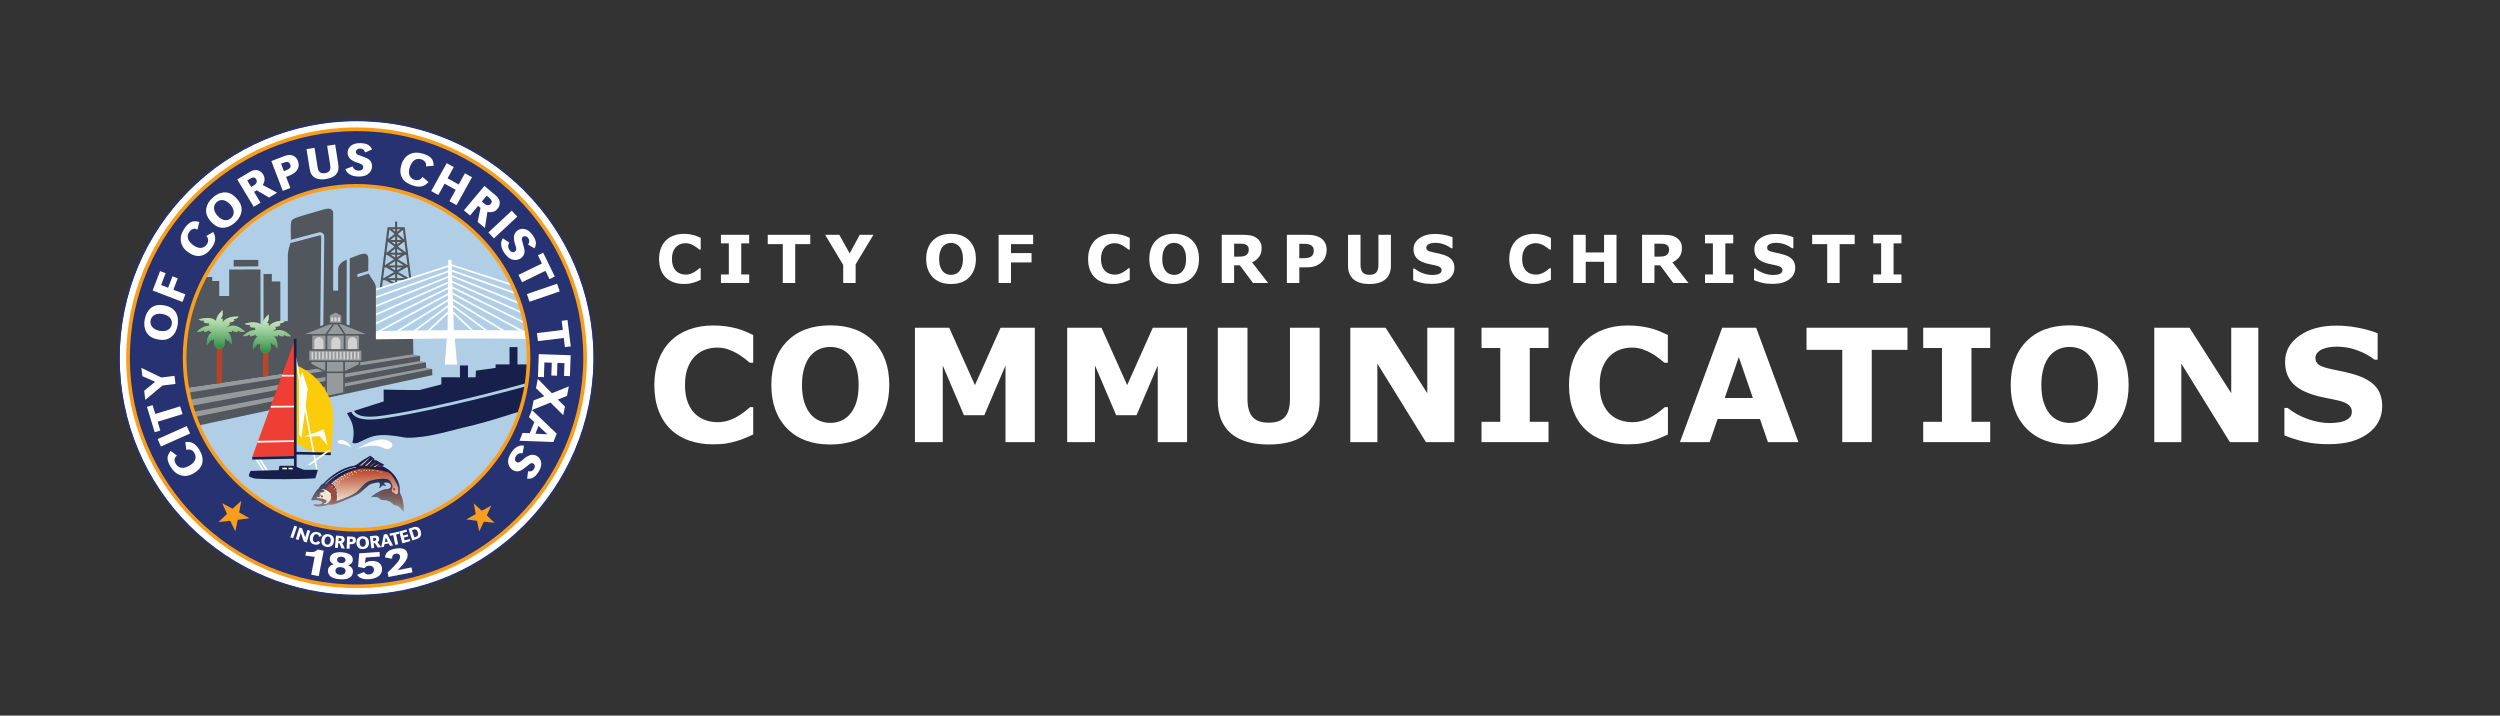 <?xml version="1.0" encoding="UTF-8"?>
<svg xmlns="http://www.w3.org/2000/svg" xmlns:xlink="http://www.w3.org/1999/xlink" viewBox="0 0 1885.65 539.73">
  <rect x="0" y="0" width="1885.65" height="539.73" fill="#333333" stroke="none"/>
  <defs>
    <style>
      .cls-1, .cls-2 {
        fill: #969a9c;
      }

      .cls-1, .cls-3, .cls-4, .cls-5, .cls-6, .cls-7, .cls-8 {
        fill-rule: evenodd;
      }

      .cls-9 {
        fill: url(#linear-gradient-3);
      }

      .cls-9, .cls-10 {
        mix-blend-mode: multiply;
        opacity: .57;
      }

      .cls-11 {
        clip-path: url(#clippath-6);
      }

      .cls-12 {
        clip-path: url(#clippath-7);
      }

      .cls-13 {
        clip-path: url(#clippath-4);
      }

      .cls-14 {
        fill: url(#linear-gradient-10);
      }

      .cls-15 {
        fill: url(#linear-gradient-12);
      }

      .cls-16 {
        fill: #b6472a;
      }

      .cls-17 {
        clip-path: url(#clippath-9);
      }

      .cls-18 {
        clip-path: url(#clippath-10);
      }

      .cls-19, .cls-4 {
        fill: #fff;
      }

      .cls-20 {
        fill: #fbcc0c;
      }

      .cls-3, .cls-21 {
        fill: #51575c;
      }

      .cls-22 {
        clip-path: url(#clippath-11);
      }

      .cls-23 {
        fill: none;
      }

      .cls-24 {
        fill: url(#linear-gradient-4);
      }

      .cls-25 {
        clip-path: url(#clippath-1);
      }

      .cls-26 {
        fill: url(#linear-gradient-5);
      }

      .cls-27 {
        fill: #ef3f34;
      }

      .cls-28 {
        isolation: isolate;
      }

      .cls-29 {
        clip-path: url(#clippath-5);
      }

      .cls-30 {
        clip-path: url(#clippath-8);
      }

      .cls-31 {
        fill: url(#linear-gradient-8);
      }

      .cls-32 {
        fill: #7ac362;
      }

      .cls-33 {
        clip-path: url(#clippath-3);
      }

      .cls-5, .cls-34 {
        fill: #263271;
      }

      .cls-35 {
        fill: #f99e1c;
      }

      .cls-10 {
        fill: url(#linear-gradient-2);
      }

      .cls-36 {
        fill: url(#linear-gradient-7);
      }

      .cls-37 {
        fill: url(#linear-gradient-9);
      }

      .cls-38, .cls-6 {
        fill: #b64326;
      }

      .cls-39 {
        fill: url(#linear-gradient-11);
      }

      .cls-40 {
        fill: url(#linear-gradient-6);
      }

      .cls-41, .cls-8 {
        fill: #d2d2d2;
      }

      .cls-42 {
        clip-path: url(#clippath-2);
      }

      .cls-43 {
        fill: #16204b;
      }

      .cls-44 {
        fill: url(#linear-gradient);
      }

      .cls-7 {
        fill: #b0cfe7;
      }

      .cls-45 {
        clip-path: url(#clippath);
      }
    </style>
    <linearGradient id="linear-gradient" x1="165.53" y1="275.14" x2="164.84" y2="234.82" gradientUnits="userSpaceOnUse">
      <stop offset=".59" stop-color="#b64326"/>
      <stop offset="1" stop-color="#6c1210"/>
    </linearGradient>
    <linearGradient id="linear-gradient-2" x1="167.06" y1="226.77" x2="166.44" y2="263.13" gradientUnits="userSpaceOnUse">
      <stop offset=".3" stop-color="#fff"/>
      <stop offset=".36" stop-color="#f2f7f4"/>
      <stop offset=".47" stop-color="#d0e4da"/>
      <stop offset=".61" stop-color="#99c5af"/>
      <stop offset=".79" stop-color="#4e9b74"/>
      <stop offset=".95" stop-color="#03713a"/>
    </linearGradient>
    <linearGradient id="linear-gradient-3" x1="201.77" y1="230.03" x2="201.16" y2="266.39" xlink:href="#linear-gradient-2"/>
    <clipPath id="clippath">
      <rect class="cls-23" x="227.24" y="335.96" width="84.57" height="60.93"/>
    </clipPath>
    <clipPath id="clippath-1">
      <path class="cls-23" d="M270.78,349.17c-1.61,1.29-2.42,1.61-3.71,2.1-12.25,1.93-21.12,11.44-23.7,13.86-.97,0-1.94,1.45-3.06,3.38-1.13.48-4.19,5-5.16,7.41-.97,2.42.81,1.45,1.77,1.29.97-.16,5.32,0,6.29,1.61,0,1.94-3.87,1.77-4.84,1.61-.97-.16-2.1-.32-1.77.32.32.64,1.29,1.13,2.74,1.29,1.45.16,6.93-.48,8.22-1.45.81.16,3.87.32,5.16-.64,2.1,0,15.96-6.29,17.73-7.42,1.77-1.13,5.8-5,7.58-6.45,1.77-1.45,6.93-2.42,7.9-2.09.97.32.64,3.06,0,4.03.64.32,1.61-.81,2.26-1.62.59-.34,1.22-.19,1.81-.04.53.14,1.03.27,1.41.04-.64-.32-1.13-.97-1.61-1.77-.48-.81,1.13-.81,2.9-.48,1.77.32,2.58,2.09,1.94,3.38-.65,1.29-2.26,1.29-4.52,1.61-2.26.32-9.35,4.03-10.64,6.45.81-.97,2.58-.81,4.67-.64,2.1.16,2.42,2.25,4.19,2.25s4.03,0,6.13,1.45c2.1,1.45,2.42,2.58,4.35,2.58s4.84,3.87,5.48,4.84c.97-2.42-.64-10.48-1.29-11.61-.65-1.13-1.61-3.06-1.45-3.87.97-8.22-6.93-16.92-13.22-18.86,0,0,.81-.81,1.61-1.13-.89-.37-6.18-3.48-6.18-3.48h-1.47l.11-1.02s-2.58-2.12-3.17-2.38c-1.94,1.13-6.86,4.14-8.47,5.43"/>
    </clipPath>
    <linearGradient id="linear-gradient-4" x1="4499.22" y1="1792.02" x2="4500.94" y2="1792.02" gradientTransform="translate(-43879.65 -110502.25) rotate(90) scale(24.64 -24.64)" gradientUnits="userSpaceOnUse">
      <stop offset="0" stop-color="#16204b"/>
      <stop offset="1" stop-color="#ecd1a6"/>
    </linearGradient>
    <clipPath id="clippath-2">
      <path class="cls-23" d="M242.24,369c1.77.48,3.39.97,2.42,1.61-.97.65-2.9,1.29-3.87.81,1.13.64,1.66,1.1,1.29,1.93-.64,1.45-1.45,2.1-2.74,1.29.16.64,0,.97-1.29,1.13,3.87-.32,7.58.81,8.22,1.93.64,1.13-1.29,1.77-1.77,2.09-.48.32.32.81,1.77.16,1.45-.64,4.03-2.74,3.38-5.97-.6-3-4.7-5.03-6.95-5.03-.16,0-.32.01-.46.03"/>
    </clipPath>
    <linearGradient id="linear-gradient-5" x1="4366.05" y1="1280.14" x2="4367.77" y2="1280.14" gradientTransform="translate(-8181.71 -28368.37) rotate(90) scale(6.58 -6.58)" gradientUnits="userSpaceOnUse">
      <stop offset="0" stop-color="#b64326"/>
      <stop offset="1" stop-color="#f4e5cf"/>
    </linearGradient>
    <clipPath id="clippath-3">
      <path class="cls-23" d="M247.73,366.26c.81.64.16,1.13-.97.97.81.81-.81.93-1.94.97,1.94.16,5.32,2.9,5.96,4.67.65,1.77.49,4.67-1.13,6.29.16.97,2.26.97,2.9-.32.64-1.29.64-6.29.16-6.93-.48-.64.32-1.93-.64-3.23-.97-1.29-2.42-3.06-3.55-3.22-.19-.03-.37-.04-.52-.04-.74,0-.95.31-.29.85"/>
    </clipPath>
    <linearGradient id="linear-gradient-6" x1="4405.22" y1="1431.18" x2="4406.94" y2="1431.18" gradientTransform="translate(-11769.33 -36627.44) rotate(90) scale(8.4 -8.4)" xlink:href="#linear-gradient-5"/>
    <clipPath id="clippath-4">
      <path class="cls-23" d="M271.42,353.53c-7.09,1.29-16.12,5.48-21.44,11.29,1.45.64,3.06,1.93,3.71,4.35.64,2.42.64,7.58.16,8.7,3.55-1.13,12.73-4.35,15.8-7.41,3.06-3.06,6.13-6.93,9.51-7.9,3.38-.97,12.41-2.58,14.51-.32,2.09,2.26,2.9,5,2.09,6.29-.81,1.29,0,3.06,1.13,2.9.48.81,1.94,1.61,2.74,1.13.8-.48.8-3.22.64-4.67-.16-1.45-3.55-9.03-6.45-11.12-2.05-1.5-13.11-3.43-19.49-3.43-1.15,0-2.15.06-2.92.2"/>
    </clipPath>
    <linearGradient id="linear-gradient-7" x1="4463.84" y1="1657.23" x2="4465.56" y2="1657.23" gradientTransform="translate(-23389.75 -63389.49) rotate(90) scale(14.28 -14.28)" xlink:href="#linear-gradient-5"/>
    <clipPath id="clippath-5">
      <path class="cls-23" d="M159.21,285.87c0,59.95,48.6,108.54,108.54,108.54s108.54-48.59,108.54-108.54-48.6-108.55-108.54-108.55-108.54,48.6-108.54,108.55"/>
    </clipPath>
    <clipPath id="clippath-6">
      <path class="cls-23" d="M270.94,351.11l2.09.16,6.61-6.77s-7.42,5.96-8.7,6.61"/>
    </clipPath>
    <linearGradient id="linear-gradient-8" x1="4241.01" y1="815.1" x2="4242.73" y2="815.1" gradientTransform="translate(-2935.79 -16362.95) rotate(90) scale(3.94 -3.94)" gradientUnits="userSpaceOnUse">
      <stop offset="0" stop-color="#f4e5cf"/>
      <stop offset="1" stop-color="#b64326"/>
    </linearGradient>
    <clipPath id="clippath-7">
      <polygon class="cls-23" points="275.13 351.27 276.66 351.59 281.58 346.11 275.13 351.27"/>
    </clipPath>
    <linearGradient id="linear-gradient-9" x1="4168.94" y1="542.04" x2="4170.66" y2="542.04" gradientTransform="translate(-1450.47 -12950.74) rotate(90) scale(3.19 -3.19)" xlink:href="#linear-gradient-8"/>
    <clipPath id="clippath-8">
      <polygon class="cls-23" points="278.52 351.59 280.05 351.92 284.16 347.88 278.52 351.59"/>
    </clipPath>
    <linearGradient id="linear-gradient-10" x1="4032.8" y1="25.44" x2="4034.52" y2="25.44" gradientTransform="translate(221.69 -9107.83) rotate(90) scale(2.34 -2.34)" xlink:href="#linear-gradient-8"/>
    <clipPath id="clippath-9">
      <polygon class="cls-23" points="281.82 352.08 282.95 352.32 286.26 349.66 281.82 352.08"/>
    </clipPath>
    <linearGradient id="linear-gradient-11" x1="3767.51" y1="-979.38" x2="3769.23" y2="-979.38" gradientTransform="translate(1800.01 -5482.07) rotate(90) scale(1.55 -1.55)" xlink:href="#linear-gradient-8"/>
    <clipPath id="clippath-10">
      <polygon class="cls-23" points="284.89 352.24 286.34 352.32 288.35 350.54 284.89 352.24"/>
    </clipPath>
    <linearGradient id="linear-gradient-12" x1="3378.32" y1="-2455.27" x2="3380.04" y2="-2455.27" gradientTransform="translate(2820.95 -3136.56) rotate(90) scale(1.03 -1.03)" xlink:href="#linear-gradient-8"/>
    <clipPath id="clippath-11">
      <path class="cls-23" d="M159.21,285.87c0,59.95,48.6,108.54,108.54,108.54s108.54-48.59,108.54-108.54-48.6-108.55-108.54-108.55-108.54,48.6-108.54,108.55"/>
    </clipPath>
  </defs>
  <g class="cls-28">
    <g id="Layer_1" data-name="Layer 1">
      <g>
        <path class="cls-19" d="M515.66,214.17c-2.7,0-5.2-.4-7.48-1.2-2.29-.8-4.25-1.99-5.9-3.56-1.64-1.58-2.92-3.55-3.82-5.91-.9-2.36-1.35-5.09-1.35-8.18,0-2.88.43-5.49,1.29-7.84.86-2.34,2.12-4.35,3.76-6.03,1.58-1.61,3.54-2.86,5.87-3.74,2.34-.88,4.89-1.32,7.65-1.32,1.53,0,2.91.09,4.14.26,1.23.17,2.36.4,3.41.67,1.09.31,2.08.66,2.97,1.04.89.38,1.66.74,2.33,1.06v8.81h-1.07c-.46-.39-1.03-.85-1.72-1.38-.69-.53-1.48-1.06-2.36-1.58-.9-.52-1.86-.96-2.91-1.31-1.04-.36-2.16-.53-3.34-.53-1.32,0-2.57.21-3.76.62-1.19.41-2.29,1.1-3.3,2.06-.96.93-1.74,2.15-2.33,3.68-.59,1.53-.89,3.38-.89,5.56s.32,4.17.96,5.7c.64,1.53,1.45,2.73,2.43,3.61.99.89,2.1,1.53,3.32,1.91,1.22.38,2.42.57,3.61.57s2.27-.17,3.38-.51c1.11-.34,2.14-.8,3.09-1.38.8-.47,1.54-.97,2.22-1.51.68-.53,1.25-1,1.68-1.38h.98v8.69c-.91.41-1.78.79-2.61,1.15-.83.36-1.7.67-2.61.93-1.19.34-2.3.6-3.34.78-1.04.18-2.47.27-4.3.27Z"/>
        <path class="cls-19" d="M565.06,213.46h-21.29v-6.45h5.96v-23.46h-5.96v-6.45h21.29v6.45h-5.96v23.46h5.96v6.45Z"/>
        <path class="cls-19" d="M611.15,184.14h-11.35v29.32h-9.38v-29.32h-11.35v-7.03h32.08v7.03Z"/>
        <path class="cls-19" d="M658.77,177.11l-13.4,22.29v14.06h-9.38v-13.62l-13.62-22.73h10.67l7.84,14.02,7.58-14.02h10.31Z"/>
        <path class="cls-19" d="M736.07,195.3c0,5.79-1.66,10.4-4.98,13.81-3.32,3.41-7.91,5.11-13.77,5.11s-10.42-1.7-13.75-5.11c-3.32-3.41-4.98-8.01-4.98-13.81s1.66-10.46,4.98-13.85,7.9-5.09,13.75-5.09,10.41,1.7,13.75,5.09c3.34,3.39,5,8.01,5,13.85ZM723.64,204.5c.91-1.11,1.59-2.41,2.03-3.92.44-1.51.66-3.28.66-5.31,0-2.18-.25-4.04-.76-5.57-.5-1.53-1.16-2.77-1.98-3.71-.83-.98-1.79-1.68-2.87-2.12-1.08-.44-2.21-.66-3.38-.66s-2.31.21-3.36.63c-1.05.42-2.01,1.12-2.89,2.1-.81.91-1.48,2.17-1.99,3.77-.51,1.6-.77,3.46-.77,5.58s.25,4.01.74,5.53c.5,1.52,1.15,2.76,1.97,3.72.81.96,1.77,1.67,2.86,2.12,1.09.46,2.24.68,3.44.68s2.35-.23,3.44-.7c1.09-.46,2.04-1.18,2.86-2.16Z"/>
        <path class="cls-19" d="M779.27,184.14h-16.72v6.76h15.5v7.03h-15.5v15.53h-9.33v-36.35h26.05v7.03Z"/>
        <path class="cls-19" d="M839.26,214.17c-2.7,0-5.2-.4-7.48-1.2-2.29-.8-4.25-1.99-5.9-3.56-1.64-1.58-2.92-3.55-3.82-5.91-.9-2.36-1.35-5.09-1.35-8.18,0-2.88.43-5.49,1.29-7.84.86-2.34,2.12-4.35,3.76-6.03,1.58-1.61,3.54-2.86,5.87-3.74,2.34-.88,4.89-1.32,7.65-1.32,1.53,0,2.91.09,4.14.26,1.23.17,2.36.4,3.41.67,1.09.31,2.08.66,2.97,1.04.89.38,1.66.74,2.33,1.06v8.81h-1.07c-.46-.39-1.03-.85-1.72-1.38-.69-.53-1.48-1.06-2.36-1.58-.9-.52-1.86-.96-2.91-1.31-1.04-.36-2.16-.53-3.34-.53-1.32,0-2.57.21-3.76.62-1.19.41-2.29,1.1-3.3,2.06-.96.93-1.74,2.15-2.33,3.68-.59,1.53-.89,3.38-.89,5.56s.32,4.17.96,5.7c.64,1.53,1.45,2.73,2.43,3.61.99.89,2.1,1.53,3.32,1.91,1.22.38,2.42.57,3.61.57s2.27-.17,3.38-.51c1.11-.34,2.14-.8,3.09-1.38.8-.47,1.54-.97,2.22-1.51.68-.53,1.25-1,1.68-1.38h.98v8.69c-.91.41-1.78.79-2.61,1.15-.83.36-1.7.67-2.61.93-1.19.34-2.3.6-3.34.78-1.04.18-2.47.27-4.3.27Z"/>
        <path class="cls-19" d="M904.36,195.3c0,5.79-1.66,10.4-4.98,13.81-3.32,3.41-7.91,5.11-13.77,5.11s-10.42-1.7-13.75-5.11c-3.32-3.41-4.98-8.01-4.98-13.81s1.66-10.46,4.98-13.85,7.9-5.09,13.75-5.09,10.41,1.7,13.75,5.09c3.34,3.39,5,8.01,5,13.85ZM891.94,204.5c.91-1.11,1.59-2.41,2.03-3.92.44-1.51.66-3.28.66-5.31,0-2.18-.25-4.04-.76-5.57-.5-1.53-1.16-2.77-1.98-3.71-.83-.98-1.79-1.68-2.87-2.12-1.08-.44-2.21-.66-3.38-.66s-2.31.21-3.36.63c-1.05.42-2.01,1.12-2.89,2.1-.81.91-1.48,2.17-1.99,3.77-.51,1.6-.77,3.46-.77,5.58s.25,4.01.74,5.53c.5,1.52,1.15,2.76,1.97,3.72.81.96,1.77,1.67,2.86,2.12,1.09.46,2.24.68,3.44.68s2.35-.23,3.44-.7c1.09-.46,2.04-1.18,2.86-2.16Z"/>
        <path class="cls-19" d="M956.53,213.46h-11.45l-9.89-13.33h-4.34v13.33h-9.33v-36.35h15.72c2.15,0,4,.12,5.54.37,1.55.24,2.99.77,4.35,1.59,1.37.81,2.45,1.87,3.26,3.16.81,1.29,1.21,2.92,1.21,4.87,0,2.69-.62,4.88-1.87,6.57-1.25,1.69-3.02,3.1-5.33,4.22l12.13,15.58ZM941.9,188.24c0-.91-.19-1.69-.56-2.34-.38-.65-1.02-1.16-1.93-1.54-.63-.26-1.38-.42-2.22-.48-.85-.06-1.83-.09-2.95-.09h-3.39v9.79h2.88c1.5,0,2.75-.07,3.76-.22,1.01-.15,1.86-.48,2.54-1,.65-.5,1.13-1.06,1.43-1.67.3-.61.45-1.43.45-2.45Z"/>
        <path class="cls-19" d="M1000.63,188.59c0,1.63-.29,3.22-.85,4.77-.57,1.55-1.38,2.86-2.44,3.92-1.45,1.43-3.06,2.51-4.85,3.25-1.78.73-4,1.1-6.65,1.1h-5.83v11.84h-9.38v-36.35h15.43c2.31,0,4.26.2,5.85.6,1.59.4,2.99,1,4.21,1.79,1.46.96,2.58,2.19,3.36,3.69.77,1.5,1.16,3.3,1.16,5.4ZM990.94,188.79c0-1.02-.28-1.9-.83-2.64-.55-.74-1.2-1.25-1.93-1.55-.98-.39-1.93-.6-2.86-.65s-2.17-.06-3.71-.06h-1.61v10.86h2.69c1.59,0,2.91-.1,3.94-.29,1.03-.2,1.9-.58,2.6-1.17.6-.52,1.04-1.14,1.31-1.86.27-.72.4-1.6.4-2.64Z"/>
        <path class="cls-19" d="M1049.11,200.3c0,4.49-1.37,7.93-4.1,10.33s-6.76,3.59-12.08,3.59-9.35-1.2-12.07-3.59c-2.73-2.39-4.09-5.83-4.09-10.3v-23.22h9.42v22.68c0,2.52.53,4.4,1.59,5.64,1.06,1.24,2.77,1.86,5.15,1.86s4.06-.59,5.14-1.78c1.08-1.19,1.62-3.09,1.62-5.71v-22.68h9.42v23.19Z"/>
        <path class="cls-19" d="M1096.98,202.04c0,3.58-1.52,6.49-4.55,8.73-3.04,2.24-7.16,3.36-12.37,3.36-3.01,0-5.64-.26-7.87-.79-2.24-.53-4.33-1.2-6.29-2.01v-8.72h1.03c1.94,1.55,4.11,2.73,6.51,3.56,2.4.83,4.71,1.25,6.92,1.25.57,0,1.32-.05,2.25-.15s1.68-.26,2.27-.49c.72-.29,1.31-.66,1.77-1.1.46-.44.7-1.09.7-1.95,0-.8-.34-1.48-1.01-2.06-.68-.58-1.67-1.02-2.97-1.33-1.37-.33-2.81-.63-4.33-.92-1.52-.28-2.95-.65-4.28-1.09-3.06-.99-5.26-2.34-6.6-4.04-1.34-1.7-2.01-3.81-2.01-6.34,0-3.39,1.52-6.15,4.55-8.29,3.04-2.14,6.94-3.21,11.71-3.21,2.39,0,4.76.23,7.09.7,2.34.46,4.36,1.05,6.07,1.75v8.37h-1c-1.46-1.17-3.26-2.15-5.38-2.94-2.12-.79-4.29-1.18-6.51-1.18-.78,0-1.56.05-2.33.16-.77.11-1.52.31-2.23.6-.63.24-1.18.61-1.64,1.11-.46.5-.68,1.06-.68,1.7,0,.96.37,1.7,1.1,2.21s2.12.98,4.15,1.4c1.33.28,2.62.55,3.85.81,1.23.26,2.55.62,3.97,1.07,2.78.91,4.84,2.15,6.16,3.72,1.33,1.57,1.99,3.61,1.99,6.12Z"/>
        <path class="cls-19" d="M1156.92,214.17c-2.7,0-5.2-.4-7.48-1.2-2.29-.8-4.25-1.99-5.9-3.56-1.64-1.58-2.92-3.55-3.82-5.91-.9-2.36-1.35-5.09-1.35-8.18,0-2.88.43-5.49,1.29-7.84.86-2.34,2.12-4.35,3.76-6.03,1.58-1.61,3.54-2.86,5.87-3.74,2.34-.88,4.89-1.32,7.65-1.32,1.53,0,2.91.09,4.14.26,1.23.17,2.36.4,3.41.67,1.09.31,2.08.66,2.97,1.04.89.38,1.66.74,2.33,1.06v8.81h-1.07c-.46-.39-1.03-.85-1.72-1.38-.69-.53-1.48-1.06-2.36-1.58-.9-.52-1.86-.96-2.91-1.31-1.04-.36-2.16-.53-3.34-.53-1.32,0-2.57.21-3.76.62-1.19.41-2.29,1.1-3.3,2.06-.96.93-1.74,2.15-2.33,3.68-.59,1.53-.89,3.38-.89,5.56s.32,4.17.96,5.7c.64,1.53,1.45,2.73,2.43,3.61.99.89,2.1,1.53,3.32,1.91,1.22.38,2.42.57,3.61.57s2.27-.17,3.38-.51c1.11-.34,2.14-.8,3.09-1.38.8-.47,1.54-.97,2.22-1.51.68-.53,1.25-1,1.68-1.38h.98v8.69c-.91.41-1.78.79-2.61,1.15-.83.36-1.7.67-2.61.93-1.19.34-2.3.6-3.34.78-1.04.18-2.47.27-4.3.27Z"/>
        <path class="cls-19" d="M1219.26,213.46h-9.38v-16.02h-13.84v16.02h-9.38v-36.35h9.38v13.31h13.84v-13.31h9.38v36.35Z"/>
        <path class="cls-19" d="M1273.55,213.46h-11.45l-9.89-13.33h-4.34v13.33h-9.33v-36.35h15.72c2.15,0,4,.12,5.54.37,1.55.24,2.99.77,4.35,1.59,1.37.81,2.45,1.87,3.26,3.16.81,1.29,1.21,2.92,1.21,4.87,0,2.69-.62,4.88-1.87,6.57-1.25,1.69-3.02,3.1-5.33,4.22l12.13,15.58ZM1258.92,188.24c0-.91-.19-1.69-.56-2.34-.38-.65-1.02-1.16-1.93-1.54-.63-.26-1.38-.42-2.22-.48-.85-.06-1.83-.09-2.95-.09h-3.39v9.79h2.88c1.5,0,2.75-.07,3.76-.22,1.01-.15,1.86-.48,2.54-1,.65-.5,1.13-1.06,1.43-1.67.3-.61.45-1.43.45-2.45Z"/>
        <path class="cls-19" d="M1307.3,213.46h-21.29v-6.45h5.96v-23.46h-5.96v-6.45h21.29v6.45h-5.96v23.46h5.96v6.45Z"/>
        <path class="cls-19" d="M1354.05,202.04c0,3.58-1.52,6.49-4.55,8.73-3.04,2.24-7.16,3.36-12.37,3.36-3.01,0-5.64-.26-7.87-.79-2.24-.53-4.33-1.2-6.29-2.01v-8.72h1.03c1.94,1.55,4.11,2.73,6.51,3.56,2.4.83,4.71,1.25,6.92,1.25.57,0,1.32-.05,2.25-.15s1.68-.26,2.27-.49c.72-.29,1.31-.66,1.77-1.1.46-.44.7-1.09.7-1.95,0-.8-.34-1.48-1.01-2.06-.68-.58-1.67-1.02-2.97-1.33-1.37-.33-2.81-.63-4.33-.92-1.52-.28-2.95-.65-4.28-1.09-3.06-.99-5.26-2.34-6.6-4.04-1.34-1.7-2.01-3.81-2.01-6.34,0-3.39,1.52-6.15,4.55-8.29,3.04-2.14,6.94-3.21,11.71-3.21,2.39,0,4.76.23,7.09.7,2.34.46,4.36,1.05,6.07,1.75v8.37h-1c-1.46-1.17-3.26-2.15-5.38-2.94-2.12-.79-4.29-1.18-6.51-1.18-.78,0-1.56.05-2.33.16-.77.11-1.52.31-2.23.6-.63.24-1.18.61-1.64,1.11-.46.5-.68,1.06-.68,1.7,0,.96.37,1.7,1.1,2.21s2.12.98,4.15,1.4c1.33.28,2.62.55,3.85.81,1.23.26,2.55.62,3.97,1.07,2.78.91,4.84,2.15,6.16,3.72,1.33,1.57,1.99,3.61,1.99,6.12Z"/>
        <path class="cls-19" d="M1398.91,184.14h-11.35v29.32h-9.38v-29.32h-11.35v-7.03h32.08v7.03Z"/>
        <path class="cls-19" d="M1434.2,213.46h-21.29v-6.45h5.96v-23.46h-5.96v-6.45h21.29v6.45h-5.96v23.46h5.96v6.45Z"/>
        <path class="cls-19" d="M537.59,335.14c-6.41,0-12.33-.95-17.76-2.84-5.43-1.89-10.09-4.71-13.99-8.46-3.9-3.75-6.92-8.42-9.07-14.02-2.14-5.6-3.22-12.07-3.22-19.41,0-6.84,1.02-13.04,3.07-18.6,2.05-5.56,5.02-10.33,8.92-14.31,3.75-3.82,8.39-6.78,13.94-8.87,5.54-2.09,11.6-3.13,18.16-3.13,3.63,0,6.9.2,9.82.61,2.92.41,5.61.94,8.08,1.59,2.59.73,4.93,1.56,7.04,2.46,2.1.91,3.95,1.75,5.53,2.52v20.92h-2.55c-1.08-.92-2.44-2.02-4.08-3.29-1.64-1.27-3.51-2.52-5.59-3.75-2.12-1.23-4.42-2.27-6.9-3.11-2.47-.85-5.12-1.27-7.94-1.27-3.13,0-6.1.49-8.92,1.48-2.82.98-5.43,2.61-7.82,4.89-2.28,2.2-4.12,5.11-5.53,8.73-1.41,3.62-2.12,8.02-2.12,13.18s.76,9.91,2.29,13.53c1.53,3.62,3.45,6.48,5.77,8.56,2.36,2.12,4.98,3.63,7.88,4.54,2.9.91,5.76,1.36,8.58,1.36s5.38-.4,8.02-1.21c2.65-.81,5.09-1.9,7.33-3.29,1.89-1.11,3.65-2.31,5.27-3.57,1.62-1.27,2.95-2.36,4-3.29h2.32v20.63c-2.16.97-4.23,1.87-6.2,2.72-1.97.85-4.04,1.58-6.2,2.2-2.82.81-5.47,1.43-7.94,1.85-2.47.42-5.87.64-10.2.64Z"/>
        <path class="cls-19" d="M670.74,290.36c0,13.75-3.94,24.67-11.82,32.77-7.88,8.09-18.77,12.14-32.68,12.14s-24.74-4.05-32.62-12.14c-7.88-8.09-11.82-19.01-11.82-32.77s3.94-24.83,11.82-32.88,18.75-12.08,32.62-12.08,24.7,4.03,32.62,12.08c7.92,8.05,11.88,19.01,11.88,32.88ZM641.25,312.2c2.16-2.63,3.77-5.73,4.81-9.3,1.04-3.57,1.56-7.77,1.56-12.6,0-5.18-.6-9.58-1.8-13.21-1.2-3.63-2.76-6.57-4.69-8.81-1.97-2.32-4.24-4-6.81-5.04-2.57-1.04-5.24-1.56-8.02-1.56s-5.48.5-7.97,1.51c-2.49,1-4.78,2.67-6.87,4.98-1.93,2.16-3.51,5.15-4.72,8.95-1.22,3.81-1.83,8.22-1.83,13.24s.59,9.51,1.77,13.12c1.18,3.61,2.73,6.56,4.66,8.84,1.93,2.28,4.19,3.96,6.78,5.04,2.59,1.08,5.31,1.62,8.17,1.62s5.58-.55,8.17-1.65c2.59-1.1,4.85-2.81,6.78-5.13Z"/>
        <path class="cls-19" d="M780.54,333.46h-22.13v-57.77l-15.99,37.49h-15.35l-15.99-37.49v57.77h-20.98v-86.27h25.84l19.41,43.28,19.35-43.28h25.84v86.27Z"/>
        <path class="cls-19" d="M895.37,333.46h-22.13v-57.77l-15.99,37.49h-15.35l-15.99-37.49v57.77h-20.98v-86.27h25.84l19.41,43.28,19.35-43.28h25.84v86.27Z"/>
        <path class="cls-19" d="M995.32,302.23c0,10.66-3.25,18.83-9.73,24.51s-16.05,8.52-28.68,8.52-22.18-2.84-28.65-8.52-9.71-13.83-9.71-24.45v-55.1h22.37v53.83c0,5.99,1.25,10.45,3.77,13.38,2.51,2.94,6.58,4.4,12.23,4.4s9.63-1.41,12.2-4.23c2.57-2.82,3.85-7.34,3.85-13.56v-53.83h22.37v55.04Z"/>
        <path class="cls-19" d="M1096.95,333.46h-21.44l-36.62-59.22v59.22h-20.4v-86.27h26.59l31.46,49.42v-49.42h20.4v86.27Z"/>
        <path class="cls-19" d="M1167.98,333.46h-50.52v-15.3h14.14v-55.68h-14.14v-15.3h50.52v15.3h-14.14v55.68h14.14v15.3Z"/>
        <path class="cls-19" d="M1227.48,335.14c-6.41,0-12.33-.95-17.76-2.84s-10.09-4.71-13.99-8.46c-3.9-3.75-6.92-8.42-9.07-14.02-2.14-5.6-3.22-12.07-3.22-19.41,0-6.84,1.02-13.04,3.07-18.6,2.05-5.56,5.02-10.33,8.92-14.31,3.75-3.82,8.39-6.78,13.93-8.87s11.6-3.13,18.17-3.13c3.63,0,6.9.2,9.82.61,2.92.41,5.61.94,8.08,1.59,2.59.73,4.93,1.56,7.04,2.46,2.11.91,3.95,1.75,5.53,2.52v20.92h-2.55c-1.08-.92-2.44-2.02-4.08-3.29-1.64-1.27-3.51-2.52-5.59-3.75-2.12-1.23-4.42-2.27-6.89-3.11-2.47-.85-5.12-1.27-7.94-1.27-3.13,0-6.1.49-8.92,1.48-2.82.98-5.43,2.61-7.82,4.89-2.28,2.2-4.12,5.11-5.53,8.73-1.41,3.62-2.11,8.02-2.11,13.18s.76,9.91,2.29,13.53c1.53,3.62,3.45,6.48,5.77,8.56,2.36,2.12,4.98,3.63,7.88,4.54,2.9.91,5.75,1.36,8.58,1.36s5.38-.4,8.03-1.21c2.64-.81,5.09-1.9,7.33-3.29,1.89-1.11,3.65-2.31,5.27-3.57,1.62-1.27,2.96-2.36,4-3.29h2.32v20.63c-2.16.97-4.23,1.87-6.2,2.72-1.97.85-4.04,1.58-6.2,2.2-2.82.81-5.47,1.43-7.94,1.85-2.47.42-5.87.64-10.2.64Z"/>
        <path class="cls-19" d="M1356.46,333.46h-22.98l-6.01-17.44h-31.93l-6.01,17.44h-22.42l31.87-86.27h25.61l31.87,86.27ZM1322.12,300.21l-10.61-30.91-10.62,30.91h21.23Z"/>
        <path class="cls-19" d="M1438.73,263.88h-26.94v69.59h-22.25v-69.59h-26.94v-16.69h76.13v16.69Z"/>
        <path class="cls-19" d="M1501.13,333.46h-50.52v-15.3h14.14v-55.68h-14.14v-15.3h50.52v15.3h-14.14v55.68h14.14v15.3Z"/>
        <path class="cls-19" d="M1605.54,290.36c0,13.75-3.94,24.67-11.82,32.77-7.88,8.09-18.77,12.14-32.68,12.14s-24.74-4.05-32.62-12.14c-7.88-8.09-11.82-19.01-11.82-32.77s3.94-24.83,11.82-32.88,18.75-12.08,32.62-12.08,24.7,4.03,32.62,12.08c7.92,8.05,11.88,19.01,11.88,32.88ZM1576.05,312.2c2.16-2.63,3.77-5.73,4.81-9.3,1.04-3.57,1.56-7.77,1.56-12.6,0-5.18-.6-9.58-1.8-13.21-1.2-3.63-2.76-6.57-4.69-8.81-1.97-2.32-4.24-4-6.81-5.04-2.57-1.04-5.24-1.56-8.03-1.56s-5.48.5-7.97,1.51c-2.49,1-4.78,2.67-6.87,4.98-1.93,2.16-3.5,5.15-4.72,8.95-1.22,3.81-1.83,8.22-1.83,13.24s.59,9.51,1.77,13.12c1.18,3.61,2.73,6.56,4.67,8.84,1.93,2.28,4.19,3.96,6.78,5.04,2.59,1.08,5.31,1.62,8.17,1.62s5.58-.55,8.17-1.65,4.85-2.81,6.78-5.13Z"/>
        <path class="cls-19" d="M1703.34,333.46h-21.44l-36.62-59.22v59.22h-20.4v-86.27h26.59l31.46,49.42v-49.42h20.4v86.27Z"/>
        <path class="cls-19" d="M1796.8,306.35c0,8.5-3.6,15.4-10.81,20.71-7.2,5.31-16.99,7.97-29.35,7.97-7.15,0-13.38-.63-18.69-1.88-5.31-1.25-10.28-2.85-14.92-4.78v-20.69h2.43c4.6,3.67,9.74,6.49,15.44,8.46,5.7,1.97,11.17,2.96,16.43,2.96,1.35,0,3.13-.12,5.33-.35,2.2-.23,4-.62,5.39-1.16,1.7-.7,3.1-1.56,4.2-2.61,1.1-1.04,1.65-2.59,1.65-4.64,0-1.89-.8-3.52-2.41-4.9-1.6-1.37-3.95-2.42-7.04-3.16-3.25-.77-6.67-1.5-10.29-2.17-3.61-.68-7-1.54-10.17-2.58-7.26-2.36-12.49-5.55-15.67-9.59-3.19-4.04-4.78-9.05-4.78-15.04,0-8.03,3.6-14.59,10.81-19.67,7.2-5.08,16.46-7.62,27.78-7.62,5.68,0,11.29.55,16.83,1.65,5.54,1.1,10.34,2.48,14.4,4.14v19.87h-2.38c-3.48-2.78-7.74-5.11-12.78-6.98-5.04-1.87-10.19-2.81-15.44-2.81-1.85,0-3.7.13-5.53.38-1.83.25-3.6.72-5.3,1.42-1.51.58-2.8,1.46-3.88,2.64-1.08,1.18-1.62,2.52-1.62,4.03,0,2.28.87,4.03,2.61,5.24s5.02,2.33,9.85,3.33c3.17.66,6.21,1.29,9.12,1.91,2.92.62,6.06,1.47,9.42,2.55,6.61,2.16,11.48,5.11,14.63,8.84,3.15,3.73,4.72,8.57,4.72,14.51Z"/>
      </g>
      <g id="Layer_1-2" data-name="Layer 1">
        <g>
          <circle class="cls-19" cx="269.04" cy="270.15" r="178.72"/>
          <path class="cls-7" d="M139.24,269.87c0-71.63,58.07-129.7,129.7-129.7s129.7,58.07,129.7,129.7-58.07,129.7-129.7,129.7-129.7-58.07-129.7-129.7"/>
          <path class="cls-21" d="M286.42,217.43c.56-.27,1.12-.52,1.7-.75l.68-5.32h1.79l5.42,2.84c1.21-.35,2.41-.73,3.57-1.16v-1.68h3.91s3.92-1.18,6.67-1.71l-4.92-38.29h-5.67v-4.17h-1.59v4.17s-5.66,0-5.66,0l-5.92,46.07ZM299.59,178.21l3.21,2.75h-3.21v-2.75ZM301.85,182.55l-2.26,1.78v-1.78s2.26,0,2.26,0ZM303.73,190.6h-4.13s0-3.06,0-3.06l4.13,3.06ZM299.59,192.18h2.81s-2.81,1.84-2.81,1.84v-1.84ZM299.59,201.76h3.6l-3.6,2.09v-2.09ZM299.59,197.09l4.89,3.07h-4.89v-3.07ZM299.6,209.77v-3.17s5.46,3.17,5.46,3.17h-5.46ZM308.59,209.77h-.37l-7.84-4.55,5.98-3.47h1.2l1.03,8.01ZM307.35,200.09l-7.21-4.53,5.17-3.37h1.03s1.01,7.9,1.01,7.9ZM306.1,190.38l-5.99-4.44,4.3-3.39h.68l1.01,7.83ZM304.85,180.63l-4.79-4.12,3.86-3.11.93,7.23ZM301.94,172.95l-2.35,1.89v-1.89s2.35,0,2.35,0ZM291.27,192.15h.46s5.45,3.43,5.45,3.43l-6.94,4.51,1.02-7.94ZM289.38,209.77h-.37l1.03-8.01h1.2l5.98,3.47-7.84,4.55ZM298.01,213.44l-3.98-2.08h3.98v2.08ZM298.01,209.77h-5.46l5.46-3.17v3.17ZM298.01,203.84l-3.6-2.09h3.6v2.09ZM298.01,200.17h-4.95l4.95-3.22v3.22ZM298.01,194.22l-3.27-2.06h3.27v2.06ZM298.01,190.58h-3.76s3.76-2.98,3.76-2.98v2.98ZM298.01,184.38l-2.47-1.83h2.47v1.83ZM298.01,180.96h-3.48l3.48-2.8v2.8ZM298,172.95v1.8s-2.1-1.8-2.1-1.8h2.1ZM293.71,173.16l3.85,3.31-4.77,3.84.92-7.15ZM292.87,182.55l4.63,3.43-5.81,4.58h-.21s1.03-8.01,1.03-8.01h.36Z"/>
          <path class="cls-19" d="M398.52,255.62c-1.15-1.89-1.88-4.09-2.15-6.31h0c.06.47.05.47-.04,0-.63,0-1.26-.02-1.89-.03l-53.06-28.59-.11-3.14,53.8,26.34c-.14-.53-.28-1.07-.42-1.6l-53.43-26.16-.1-2.89,51.95,23c-.14-.52-.27-1.04-.42-1.56l-51.59-22.84-.1-2.9,50.07,20.17c-.16-.52-.33-1.04-.5-1.55l-49.62-19.99-.09-2.78,47.77,16.99c-.18-.51-.35-1.02-.53-1.52l-47.28-16.82-.09-2.79,45.6,14.85c-.19-.5-.39-1.01-.58-1.51l-45.06-14.67-.11-3.32-2.39.03-.04,4.02-64.33,20.94v1.32l64.32-20.94-.03,2.77-64.29,22.87v1.33l64.27-22.86-.03,2.76-64.24,25.89v1.35l64.23-25.88-.03,2.87-64.2,28.42v1.37l64.18-28.42-.03,2.85-64.15,31.41v1.4l64.14-31.4-.03,3.1-52.97,28.54c-3.92.09-7.62.18-11.13.27v6.28c16.73-.44,38.22-.85,63.24-.98l-1.53,19.72h9.3l-1.82-19.75c17.1-.05,35.74.03,55.54.32ZM337.58,249.05c-4.48.02-8.86.05-13.11.09l13.24-12.48-.13,12.39ZM337.73,234.91l-15.11,14.24c-2.89.03-5.73.06-8.5.09l23.65-17.48-.03,3.14ZM337.8,228.43l-.07.09.07.05-.02,1.62-25.81,19.08c-3.57.05-7.03.1-10.39.15l36.23-22.16v1.16ZM337.83,225.79l-38.72,23.68c-3.97.07-7.79.14-11.44.22l50.2-27.05-.03,3.14ZM341.42,222.15l50.3,27.1c-3.82-.05-7.59-.09-11.32-.12l-38.87-23.77-.11-3.21ZM341.58,226.86l36.38,22.25c-3.5-.03-6.95-.05-10.36-.07l-25.92-19.16-.1-3.02ZM341.73,231.48l23.74,17.55c-2.89-.01-5.74-.02-8.56-.02l-15.07-14.21-.11-3.32ZM342.32,249.03l-.42-12.45,13.18,12.43c-4.34,0-8.6,0-12.77.02Z"/>
          <g>
            <path class="cls-21" d="M311.79,267.81l-.2-12.14-28.08.3v-38.96c-.11-1.06-.19-2-.68-2.97-1.3-2.58-3.35-5.09-4.77-7.68l-8.4,2.72-.13-2.29,8.19-2.46c-.06-3.26.29-6.68.05-9.85-.32-4.12-3.87-3.4-6.69-2.39-2.24.8-4.81,1.78-7.25,2.79l-.11,50.57-2.32-.87.12-48.72c-.52.23-1.03.45-1.52.67-2.3,1.04-4.96,3.64-4.96,6.36v16.28h-3.74v-58.8c0-1.05-1-2.4-1.98-2.76-2.35-.86-7.15.96-9.6,1.67-5.39,1.56-11.43,3.14-16.65,5.06-2.78,1.02-3.54,2.06-3.7,5.06-.2,3.75.1,7.65.03,11.45l21.08-5.53c.99-.26,2.03-.05,2.84.58.81.63,1.27,1.59,1.26,2.61l-.7,66.6-.25.09c-.52.19-1.03.39-1.54.59l-.53.21.71-67.51c0-.3-.13-.58-.37-.77-.24-.19-.54-.25-.83-.17l-22.06,5.79c-.85,2.79-1.66,5.28-1.83,8.32,0,.18-.1.36-.09.54v50.04s-5.65,0-5.65,0v-29.92h-6.39v-5.66h-6.28l.04,43.38h-2.31s-.04-46.81-.04-46.81l-20.66.08v-.02h-2.95v20.07c-.07.02-.11-.09-.14-.09h-7.34v-11.31h-5.29v-3.01h-5.2c-2.65,5.18-5.08,10.47-7.09,15.94-7.04,19.11-9.39,39.92-6.95,60.18.31,2.55.72,5.1,1.19,7.61l141.02-20.54v.28s28.75-4.6,28.75-4.6Z"/>
            <polygon class="cls-21" points="194.83 200.93 194.83 196.08 176.22 196.08 176.22 201 194.83 200.93"/>
          </g>
          <g>
            <g id="YCnYMa">
              <g>
                <path class="cls-43" d="M396.86,291.33v.24s-.62.16-.62.16l.13,2.43c-.02.07-.54.25-.49.47.06.06.51-.23.49-.03-.11.9-.34,1.9-.51,2.8-.81,4.27-1.87,8.48-3.08,12.64l-.06.08c-11.57,3.7-23.17,7.39-34.95,10.4-2.91.74-5.85,1.4-8.77,2.13-9.95,2.49-20.11,5.4-30.3,6.74-3.84.51-8.31.92-12.18.75-1.27-.06-2.5-.39-3.75-.6-6.77-1.11-14.49-2.23-21.21-.49-3.35.87-6.17,2.39-9.27,3.83-1.91.89-3.04,1.66-5.26,1.48-.32-.03-1.06-.14-1.17-.49s.3-1.68.38-2.13c1.04-5.8.43-10.89-2.28-16.11-.7-1.35-1.63-2.59-2.17-4.01l.02-.09,3.15-.97c1.5,3.7,5.79,5.13,9.47,5.62,5.39.72,11.11-.08,16.45-.86,10.77-1.56,21.55-3.71,32.2-5.95,24.78-5.21,49.34-11.41,73.76-18.04Z"/>
                <path class="cls-43" d="M390.31,261.76v13.1h7.84l-.06,3.46c0,.12-.06.24-.06.37-.04,1-.06,2-.12,3-.16,2.49-.45,4.97-.73,7.44l-.09-.12c-23.04,6.35-46.25,12.19-69.64,17.24-11.73,2.53-23.63,4.97-35.5,6.74-5.53.83-11.81,1.82-17.37,1.04-2.81-.39-6.21-1.4-7.57-4.12l22.4-7.14-.05-8.99c.22-.04.43.06.64.06,8.84.32,17.7.37,26.57.3l16.32-4.22v-5.39l14.02.06v-8.94h6.06v8.94l5.76-.06.25-4.96,14.81-2.08v-2.63h10.53v-13.1h6Z"/>
              </g>
            </g>
            <path class="cls-19" d="M269.87,338.43s15.76-11.09,24.42-5.21c4.21,2.86-.34,7.24-5.39,4.55-5.27-2.81-12.98-1.54-19.03.66Z"/>
            <path class="cls-19" d="M264.97,337.53s-2.97-5.97-8.16-5.66c-3.24.2-2.74,2.85.74,2.98,3.47.13,7.43,2.68,7.43,2.68Z"/>
          </g>
          <g>
            <polygon class="cls-1" points="311.72 267.2 316.86 268.44 316.78 272.3 321.21 273.32 321.46 277.36 325.99 278.28 321.72 280.58 120.9 320.33 111.02 297.4 311.72 267.2"/>
            <polygon class="cls-3" points="316.86 268.44 121.55 299.38 123.08 304.92 316.78 272.3 316.86 268.44"/>
            <polygon class="cls-3" points="321.21 273.32 126.27 309.45 127.35 314.21 321.46 277.36 321.21 273.32"/>
            <polygon class="cls-3" points="325.99 278.28 127.25 318.51 128.47 325.49 326.08 282.97 325.99 278.28"/>
          </g>
          <g>
            <g>
              <path class="cls-44" d="M163.34,289.51l.29-28.65h4.09l-.3,28.07-4.07.58Z"/>
              <path class="cls-32" d="M170.55,247.18l3.01-2.61-.87-1.13,2.99-.72,1.16-1.01-.71-.92,2.45-.59,1.6-1.39s-8.95-.95-12.18,4.28v-2.59s-1.35-.03-1.35-.03l1.32-2.78-.02-3.87s-4.62,3.68-5.06,8.24c-4.37-4.28-13.11-1.1-13.11-1.1l1.41.76,2.91.19-.56,1.07,1.41.75,3.02.19-.58,1.11,1.21.65c-5.65-.46-10.11,4.58-10.11,4.58l2.53.02,2.78-1.23v1.25h1.52s2.84-1.25,2.84-1.25v1.28h1.88c-5.05,3.19-3.96,9.99-3.96,9.99l3.57-4.22.44.69,1.45-1.27v3.65c0,2.19,1.77,3.96,3.96,3.96s3.96-1.77,3.96-3.96v-3.96l2.24,1.97.42-.66,2.43,3.16s.84-5.84-2.68-9.27h3.08v-1.11l2.5,1.11h1.85v-1.11l2.5,1.11h3.05s-6.49-8.05-14.29-3.23Z"/>
              <path class="cls-10" d="M170.55,247.18l3.01-2.61-.87-1.13,2.99-.72,1.16-1.01-.71-.92,2.45-.59,1.6-1.39s-8.95-.95-12.18,4.28v-2.59s-1.35-.03-1.35-.03l1.32-2.78-.02-3.87s-4.62,3.68-5.06,8.24c-4.37-4.28-13.11-1.1-13.11-1.1l1.41.76,2.91.19-.56,1.07,1.41.75,3.02.19-.58,1.11,1.21.65c-5.65-.46-10.11,4.58-10.11,4.58l2.53.02,2.78-1.23v1.25h1.52s2.84-1.25,2.84-1.25v1.28h1.88c-5.05,3.19-3.96,9.99-3.96,9.99l3.57-4.22.44.69,1.45-1.27v3.65c0,2.19,1.77,3.96,3.96,3.96s3.96-1.77,3.96-3.96v-3.96l2.24,1.97.42-.66,2.43,3.16s.84-5.84-2.68-9.27h3.08v-1.11l2.5,1.11h1.85v-1.11l2.5,1.11h3.05s-6.49-8.05-14.29-3.23Z"/>
            </g>
            <g>
              <path class="cls-16" d="M198.37,284.25l-.03-20.14h4.09l-.04,19.56-4.01.59Z"/>
              <path class="cls-32" d="M205.26,250.44l3.01-2.61-.87-1.13,2.99-.72,1.16-1.01-.71-.92,2.45-.59,1.6-1.39s-8.95-.95-12.18,4.28v-2.59s-1.35-.03-1.35-.03l1.32-2.78-.02-3.87s-4.62,3.68-5.06,8.24c-4.37-4.28-13.11-1.1-13.11-1.1l1.41.76,2.91.19-.56,1.07,1.41.75,3.02.19-.58,1.11,1.21.65c-5.65-.46-10.11,4.58-10.11,4.58l2.53.02,2.78-1.23v1.25h1.52s2.84-1.25,2.84-1.25v1.28h1.88c-5.05,3.19-3.96,9.99-3.96,9.99l3.57-4.22.44.69,1.45-1.27v3.65c0,2.19,1.77,3.96,3.96,3.96s3.96-1.77,3.96-3.96v-3.96l2.24,1.97.42-.66,2.43,3.16s.84-5.84-2.68-9.27h3.08v-1.11l2.5,1.11h1.85v-1.11l2.5,1.11h3.05s-6.49-8.05-14.29-3.23Z"/>
              <path class="cls-9" d="M205.26,250.44l3.01-2.61-.87-1.13,2.99-.72,1.16-1.01-.71-.92,2.45-.59,1.6-1.39s-8.95-.95-12.18,4.28v-2.59s-1.35-.03-1.35-.03l1.32-2.78-.02-3.87s-4.62,3.68-5.06,8.24c-4.37-4.28-13.11-1.1-13.11-1.1l1.41.76,2.91.19-.56,1.07,1.41.75,3.02.19-.58,1.11,1.21.65c-5.65-.46-10.11,4.58-10.11,4.58l2.53.02,2.78-1.23v1.25h1.52s2.84-1.25,2.84-1.25v1.28h1.88c-5.05,3.19-3.96,9.99-3.96,9.99l3.57-4.22.44.69,1.45-1.27v3.65c0,2.19,1.77,3.96,3.96,3.96s3.96-1.77,3.96-3.96v-3.96l2.24,1.97.42-.66,2.43,3.16s.84-5.84-2.68-9.27h3.08v-1.11l2.5,1.11h1.85v-1.11l2.5,1.11h3.05s-6.49-8.05-14.29-3.23Z"/>
            </g>
          </g>
          <g>
            <g>
              <rect class="cls-2" x="234.95" y="252.58" width="35.8" height="14.83"/>
              <polygon class="cls-21" points="235.52 264.02 235.52 253.15 270.95 253.15 270.95 264.02 270.95 264.02 270.95 251.92 234.38 252.01 234.38 264.02 235.52 264.02"/>
            </g>
            <path class="cls-41" d="M237.12,257.68v8.47h6.86v-8.47c0-1.89-1.54-3.43-3.43-3.43h0c-1.89,0-3.43,1.54-3.43,3.43Z"/>
            <path class="cls-41" d="M249.87,257.68v8.47h6.86v-8.47c0-1.89-1.54-3.43-3.43-3.43h0c-1.89,0-3.43,1.54-3.43,3.43Z"/>
            <path class="cls-41" d="M262.42,257.68v8.47h6.86v-8.47c0-1.89-1.54-3.43-3.43-3.43h0c-1.89,0-3.43,1.54-3.43,3.43Z"/>
            <rect class="cls-2" x="232.67" y="263.98" width="40.43" height="8.47"/>
            <polygon class="cls-2" points="234.29 272.39 271.15 272.39 271.15 275.03 259.85 280.76 259.92 296.47 246.12 299.33 246.05 280.67 234.38 274.85 234.29 272.39"/>
            <g>
              <rect class="cls-41" x="235" y="265.4" width="1.27" height="5.67"/>
              <rect class="cls-41" x="237.67" y="265.4" width="1.27" height="5.67"/>
              <rect class="cls-41" x="240.33" y="265.4" width="1.27" height="5.67"/>
              <rect class="cls-41" x="242.99" y="265.4" width="1.27" height="5.67"/>
              <rect class="cls-41" x="245.66" y="265.4" width="1.27" height="5.67"/>
              <rect class="cls-41" x="248.32" y="265.4" width="1.27" height="5.67"/>
              <rect class="cls-41" x="250.98" y="265.4" width="1.27" height="5.67"/>
              <rect class="cls-41" x="253.65" y="265.4" width="1.27" height="5.67"/>
              <rect class="cls-41" x="256.31" y="265.4" width="1.27" height="5.67"/>
              <rect class="cls-41" x="258.97" y="265.4" width="1.27" height="5.67"/>
              <rect class="cls-41" x="261.64" y="265.4" width="1.27" height="5.67"/>
              <rect class="cls-41" x="264.3" y="265.4" width="1.27" height="5.67"/>
              <rect class="cls-41" x="266.96" y="265.4" width="1.27" height="5.67"/>
              <rect class="cls-41" x="269.63" y="265.4" width="1.27" height="5.67"/>
            </g>
            <path class="cls-21" d="M260.6,263.41v-10.72h-1.32v10.72h-12.43v-10.77h-1.32v10.77h-13.43v9.61h1.65l.08,2.2,11.47,5.71v.32h.19l-.1,18.73,14.63-3.19.19-15.69,11.53-5.71v-2.38h1.96v-9.61h-13.09ZM245.29,279.65l-10.36-5.16-.05-1.47h10.41v6.63ZM246.62,280.25v-7.24h12.25v7.24h-12.25ZM246.53,298.57l.09-17.17h12.25v14.55s-12.34,2.62-12.34,2.62ZM270.58,274.67l-10.38,5.16v-6.82h10.38v1.66ZM272.52,271.87h-39.27v-7.32h39.27v7.32Z"/>
            <polygon class="cls-2" points="248.8 238 248.8 243.43 257.39 243.43 257.39 238.12 253.14 235.68 248.8 238"/>
            <polygon class="cls-2" points="254.45 244.66 252.06 244.66 246.96 251.93 259.22 251.93 254.45 244.66"/>
            <polygon class="cls-1" points="250.81 244.69 248.57 244.72 230.22 251.95 245.44 251.95 250.81 244.69"/>
            <polygon class="cls-1" points="255.74 244.5 257.42 244.56 275.86 251.95 260.61 251.95 255.74 244.5"/>
            <g>
              <path class="cls-8" d="M253.93,242.35h-1.67v-2.29c0-.46.37-.83.83-.83h0c.46,0,.83.37.83.83v2.29Z"/>
              <path class="cls-8" d="M256.47,242.35h-1.67v-2.29c0-.46.37-.83.83-.83h0c.46,0,.83.37.83.83v2.29Z"/>
              <path class="cls-8" d="M251.38,242.35h-1.67v-2.29c0-.46.37-.83.83-.83h0c.46,0,.83.37.83.83v2.29Z"/>
            </g>
          </g>
          <g>
            <path class="cls-5" d="M268.94,97.5c-95.2,0-172.37,77.17-172.37,172.37s77.17,172.37,172.37,172.37,172.37-77.17,172.37-172.37-77.17-172.37-172.37-172.37ZM268.94,399.57c-71.63,0-129.7-58.07-129.7-129.7s58.07-129.7,129.7-129.7,129.7,58.07,129.7,129.7-58.07,129.7-129.7,129.7Z"/>
            <polygon class="cls-35" points="188.14 390.91 180.39 386.5 181.99 377.73 175.4 383.74 167.56 379.5 171.23 387.63 164.78 393.78 173.64 392.79 177.5 400.83 179.3 392.1 188.14 390.91"/>
            <g>
              <path class="cls-34" d="M268.94,449.87c-99.25,0-180-80.75-180-180s80.75-180,180-180,180,80.75,180,180-80.75,180-180,180ZM268.94,91.2c-98.52,0-178.67,80.15-178.67,178.67s80.15,178.67,178.67,178.67,178.67-80.15,178.67-178.67-80.15-178.67-178.67-178.67Z"/>
              <g>
                <path class="cls-35" d="M268.94,400.95c-72.28,0-131.08-58.8-131.08-131.08s58.8-131.09,131.08-131.09,131.09,58.8,131.09,131.09-58.81,131.08-131.09,131.08ZM268.94,141.55c-70.75,0-128.31,57.56-128.31,128.32s57.56,128.32,128.31,128.32,128.32-57.56,128.32-128.32-57.56-128.32-128.32-128.32Z"/>
                <path class="cls-4" d="M128.69,340.12c-1.65,2.24-2.18,3.45-2.32,4.97-.15,1.79.62,4.18,2.17,6.77,2.13,3.54,4.66,5.73,7.82,6.64,3.28.97,6.46.45,9.9-1.61,7.05-4.24,8.47-10.36,4.06-17.71-1.48-2.46-3.09-4.08-4.88-4.97-1.67-.82-3.06-1.02-5.69-.78l.79,5.86c1.41-.31,2.09-.37,2.96-.13,1.2.31,2.32,1.2,3.07,2.44,2.07,3.44.77,6.95-3.47,9.5-4.55,2.73-8.38,2.31-10.47-1.16-.75-1.25-1.05-2.58-.88-3.71.15-.94.56-1.59,1.68-2.66l-4.73-3.45Z"/>
                <rect class="cls-19" x="119.1" y="325.99" width="24.08" height="6.12" transform="translate(-122.56 81.85) rotate(-24.01)"/>
                <polygon class="cls-4" points="117.12 312.22 115.08 305.56 110.83 306.86 116.69 326 120.93 324.7 118.91 318.08 137.68 312.33 135.89 306.48 117.12 312.22"/>
                <polygon class="cls-4" points="107.39 283.74 117 287.96 108.74 294.75 109.58 301.59 122.62 290.77 132.36 289.58 131.62 283.5 121.66 284.73 106.62 277.48 107.39 283.74"/>
                <path class="cls-4" d="M109.18,240.8c-.68,3.49-.38,6.47.88,9.09,1.58,3.23,4.43,5.23,8.79,6.07,4.78.93,8,.27,10.85-2.26,2.14-1.92,3.54-4.61,4.23-8.14.67-3.45.38-6.51-.88-9.1-1.64-3.28-4.43-5.19-9-6.07-4.57-.89-7.87-.17-10.63,2.26-2.15,1.96-3.55,4.61-4.23,8.14M113.61,241.66c.74-3.83,4.34-5.7,9.16-4.77,4.85.94,7.49,4.03,6.75,7.86-.75,3.87-4.34,5.7-9.27,4.75-4.75-.92-7.38-4.04-6.64-7.84"/>
                <polygon class="cls-4" points="126.79 217.03 121.5 215 124.93 206.07 120.75 204.46 115.13 219.11 137.61 227.73 139.8 222.02 130.77 218.55 134.07 209.94 130.1 208.42 126.79 217.03"/>
                <path class="cls-4" d="M150.31,167.4c-2.7-.64-4.03-.66-5.48-.2-1.7.56-3.61,2.2-5.39,4.65-2.43,3.34-3.45,6.53-3.05,9.79.39,3.4,2.11,6.12,5.35,8.48,6.66,4.84,12.84,3.75,17.88-3.18,1.69-2.32,2.55-4.44,2.67-6.43.11-1.86-.25-3.21-1.5-5.54l-5.09,3.02c.84,1.17,1.16,1.78,1.27,2.67.18,1.22-.2,2.6-1.05,3.78-2.36,3.25-6.1,3.42-10.1.51-4.29-3.12-5.4-6.81-3.02-10.09.85-1.18,1.97-1.97,3.07-2.26.93-.23,1.68-.1,3.11.51l1.33-5.7Z"/>
                <path class="cls-4" d="M160.42,149.1c-2.64,2.38-4.2,4.94-4.77,7.79-.68,3.53.39,6.84,3.36,10.14,3.26,3.62,6.23,5.03,10.02,4.72,2.87-.25,5.61-1.55,8.28-3.96,2.62-2.35,4.23-4.97,4.77-7.8.66-3.61-.42-6.81-3.54-10.27-3.12-3.46-6.19-4.87-9.84-4.59-2.9.27-5.61,1.55-8.28,3.96M163.43,152.46c2.9-2.61,6.9-1.94,10.19,1.71,3.31,3.68,3.56,7.72.66,10.34-2.93,2.64-6.9,1.94-10.26-1.79-3.24-3.6-3.46-7.67-.59-10.26"/>
                <path class="cls-4" d="M191.35,155.98l5.18-3.11-4.89-8.14,2.03-1.22,9.28,5.5,6.1-3.66-10.87-5.77c1.73-2.98,1.83-5.43.3-7.97-1.34-2.23-3.43-3.41-5.8-3.34-1.7.06-2.85.54-5.96,2.4l-7.77,4.67,12.4,20.64ZM189.43,141.05l-2.96-4.92,1.15-.69.77-.5c2.49-1.5,3.83-1.42,4.84.25,1.06,1.76.29,3.53-2.13,4.86l-.19.12-1.48.89Z"/>
                <path class="cls-4" d="M213.29,143.95l5.72-2.19-3.21-8.36,1.5-.57c2.39-.92,4.26-1.95,5.44-3.02,2.43-2.21,3.17-5.31,1.99-8.38-.87-2.26-2.47-3.77-4.57-4.32-1.83-.5-3.31-.31-6.21.8l-9.29,3.56,8.63,22.48ZM214.16,129.12l-2.16-5.63,1.64-.63c1.64-.63,2.12-.78,2.78-.76,1.12.03,2.04.72,2.49,1.9.78,2.02-.18,3.36-3.33,4.56l-1.43.55Z"/>
                <path class="cls-4" d="M231.19,112.44l2.21,13.94c.5,3.14.98,4.49,2.1,5.92,2.07,2.56,5.59,3.5,10.35,2.75,4.12-.65,6.97-2.2,8.4-4.65,1.17-1.9,1.34-3.72.76-7.43l-2.21-13.94-6.04.96,2.2,13.9c.32,2,.33,3.06.11,3.89-.42,1.49-1.85,2.52-3.92,2.85-1.77.28-3.35-.09-4.23-1.02-.74-.76-1.09-1.76-1.48-4.22l-2.2-13.9-6.04.96Z"/>
                <path class="cls-4" d="M280.6,112.74c-1.32-3.24-4.01-4.69-8.8-4.77-2.98-.05-5.33.59-7,1.9-1.59,1.27-2.58,3.17-2.61,5.15-.03,1.59.63,3.41,1.68,4.51,1.05,1.13,3.21,2.4,5.04,2.97q2.74.84,3.57,1.33c1.06.6,1.51,1.25,1.49,2.3-.03,1.59-1.38,2.61-3.45,2.58-2.22-.04-3.69-1.07-4.53-3.18l-5.51,2.03c.84,1.96,1.52,2.81,3.07,3.81,1.82,1.19,3.87,1.73,6.78,1.78,3.06.05,5.21-.45,6.99-1.68,2.09-1.41,3.28-3.59,3.32-6.04.04-1.98-.77-3.88-2.17-4.98-1.02-.81-2.65-1.63-4.86-2.36q-3.16-1.1-3.88-1.48c-.83-.45-1.32-1.21-1.3-2.04.02-1.44,1.42-2.58,3.18-2.54,1.92.03,3.16.99,3.85,2.95l5.13-2.22Z"/>
                <path class="cls-4" d="M327.14,125.04c-.23-2.77-.62-4.03-1.5-5.27-1.06-1.45-3.21-2.75-6.09-3.69-3.93-1.28-7.27-1.26-10.26.12-3.11,1.42-5.17,3.9-6.41,7.71-2.54,7.83.4,13.38,8.55,16.02,2.73.89,5.01,1.06,6.95.55,1.8-.48,2.97-1.24,4.8-3.15l-4.44-3.91c-.86,1.16-1.34,1.65-2.15,2.03-1.1.55-2.54.62-3.92.17-3.82-1.24-5.14-4.74-3.61-9.45,1.64-5.05,4.81-7.24,8.66-5.99,1.38.45,2.49,1.26,3.1,2.22.5.81.62,1.56.48,3.11l5.83-.5Z"/>
                <polygon class="cls-4" points="356.02 133.67 350.66 130.7 345.98 139.16 337.58 134.5 342.26 126.04 336.91 123.07 325.24 144.13 330.59 147.1 335.34 138.54 343.73 143.2 338.99 151.75 344.35 154.72 356.02 133.67"/>
                <path class="cls-4" d="M349.91,158.67l4.63,3.89,6.1-7.27,1.82,1.52-2.17,10.57,5.45,4.58,1.91-12.16c3.38.67,5.73-.04,7.63-2.31,1.67-1.99,2.11-4.36,1.27-6.57-.61-1.6-1.43-2.52-4.22-4.86l-6.94-5.83-15.48,18.44ZM363.4,152l3.69-4.4,1.03.86.73.57c2.23,1.87,2.59,3.16,1.34,4.65-1.32,1.58-3.24,1.42-5.28-.43l-.17-.15-1.32-1.11Z"/>
                <rect class="cls-19" x="367.22" y="166.27" width="24.07" height="6.12" transform="translate(-13.63 304.03) rotate(-42.98)"/>
                <path class="cls-4" d="M403.1,187.31c1.84-2.97,1.44-6-1.31-9.92-1.71-2.44-3.61-3.96-5.65-4.54-1.97-.54-4.08-.23-5.71.91-1.3.91-2.39,2.51-2.66,4.01-.3,1.52-.06,4.01.55,5.82q.93,2.71,1.03,3.67c.14,1.21-.13,1.96-.98,2.56-1.3.91-2.93.41-4.11-1.28-1.27-1.82-1.3-3.62-.09-5.54l-4.88-3.26c-1.09,1.84-1.38,2.88-1.28,4.72.11,2.17.88,4.15,2.55,6.53,1.75,2.51,3.43,3.95,5.47,4.67,2.37.87,4.83.54,6.84-.86,1.63-1.14,2.68-2.91,2.76-4.69.06-1.3-.24-3.1-.94-5.32q-.97-3.2-1.09-4c-.13-.94.2-1.78.89-2.26,1.18-.83,2.92-.37,3.93,1.08,1.1,1.57,1.05,3.14-.13,4.86l4.81,2.84Z"/>
                <polygon class="cls-4" points="411.41 204.25 414.47 210.51 418.46 208.56 409.69 190.57 405.7 192.52 408.73 198.74 391.08 207.35 393.77 212.86 411.41 204.25"/>
                <rect class="cls-19" x="397.78" y="217.69" width="24.08" height="6.12" transform="translate(-49.5 145.17) rotate(-18.96)"/>
                <polygon class="cls-4" points="425.24 254.91 426.09 261.82 430.49 261.28 428.06 241.42 423.65 241.96 424.49 248.84 405 251.23 405.75 257.3 425.24 254.91"/>
                <polygon class="cls-4" points="420.44 273.72 425.75 273.91 425.41 283.55 429.88 283.7 430.43 267.95 406.37 267.11 405.77 284.31 410.25 284.47 410.63 273.38 416.19 273.58 415.85 283.22 420.11 283.36 420.44 273.72"/>
                <polygon class="cls-4" points="426.11 306.64 420.73 301.38 427.67 298.6 429.06 291.46 416.26 296.58 405.64 285.78 404.28 292.77 410.56 298.86 402.48 302.04 401.06 309.33 415.22 303.63 424.84 313.17 426.11 306.64"/>
                <path class="cls-4" d="M417.37,333.39l2.54-6.28-18.74-17.89-2.21,5.46,4.02,3.73-3.37,8.33-5.44-.21-2.39,5.92,25.59.93ZM403.83,327.13l2.35-5.82,6.7,6.26-9.05-.44Z"/>
                <path class="cls-4" d="M397.6,360.99c3.45.53,6.09-1.03,8.62-5.08,1.58-2.53,2.24-4.87,1.98-6.98-.27-2.02-1.38-3.84-3.07-4.89-1.35-.84-3.24-1.22-4.73-.88-1.51.32-3.71,1.52-5.14,2.79q-2.13,1.92-2.98,2.38c-1.06.6-1.85.65-2.74.09-1.35-.84-1.53-2.53-.43-4.28,1.18-1.89,2.83-2.61,5.07-2.25l1.09-5.77c-2.12-.28-3.19-.14-4.85.67-1.95.95-3.48,2.43-5.02,4.9-1.62,2.59-2.3,4.7-2.16,6.86.13,2.52,1.39,4.66,3.47,5.95,1.69,1.06,3.72,1.34,5.39.71,1.22-.46,2.77-1.43,4.52-2.95q2.57-2.14,3.26-2.56c.81-.49,1.72-.51,2.42-.06,1.23.76,1.47,2.54.54,4.04-1.01,1.62-2.48,2.19-4.52,1.78l-.74,5.54Z"/>
                <rect class="cls-19" x="216.94" y="400.1" width="9.22" height="2.21" transform="translate(-229.92 480.08) rotate(-71)"/>
                <polygon class="cls-4" points="234 400.35 231.9 399.71 230.2 405.25 227.81 398.46 225.8 397.85 223.11 406.67 225.21 407.31 226.86 401.9 229.2 408.53 231.31 409.18 234 400.35"/>
                <path class="cls-4" d="M242.59,404.42c-.17-1.04-.36-1.5-.72-1.94-.43-.5-1.25-.9-2.32-1.13-1.46-.31-2.67-.16-3.7.5-1.08.68-1.73,1.71-2.05,3.21-.65,3.09.6,5.06,3.62,5.7,1.02.22,1.84.18,2.53-.1.63-.26,1.03-.6,1.63-1.41l-1.73-1.29c-.27.48-.43.69-.71.87-.38.26-.9.35-1.41.24-1.42-.3-2.01-1.57-1.62-3.43.42-1.99,1.49-2.97,2.93-2.66.51.11.94.37,1.19.71.21.28.27.57.27,1.16l2.09-.45Z"/>
                <path class="cls-4" d="M247.9,402.96c-1.27-.2-2.35-.04-3.28.49-1.16.66-1.85,1.78-2.12,3.46-.29,1.84-.02,3.06.92,4.11.71.79,1.7,1.28,2.98,1.48,1.26.2,2.36.04,3.28-.49,1.18-.68,1.84-1.78,2.12-3.54.28-1.76-.01-3.01-.92-4.02-.73-.79-1.7-1.28-2.99-1.48M247.63,404.67c1.39.22,2.1,1.57,1.81,3.42-.3,1.87-1.39,2.93-2.78,2.71-1.41-.22-2.1-1.57-1.8-3.46.29-1.83,1.39-2.89,2.78-2.67"/>
                <path class="cls-4" d="M252.64,413.13l2.18.19.32-3.62.85.07,1.53,3.79,2.57.22-1.93-4.22c1.14-.54,1.69-1.28,1.79-2.41.09-.99-.27-1.83-.98-2.33-.51-.37-.94-.47-2.25-.59l-3.27-.28-.81,9.19ZM255.28,408.06l.19-2.19.48.04h.33c1.05.11,1.42.43,1.36,1.17-.07.79-.67,1.16-1.66,1.04h-.08s-.62-.06-.62-.06Z"/>
                <path class="cls-4" d="M261.46,413.82l2.21.08.12-3.43.58.02c.93.03,1.69-.05,2.24-.25,1.12-.42,1.81-1.4,1.85-2.66.03-.92-.29-1.7-.91-2.2-.54-.45-1.06-.61-2.18-.64l-3.59-.13-.32,9.22ZM263.85,408.71l.08-2.31.64.02c.64.02.82.04,1.03.15.37.18.57.56.56,1.04-.03.83-.54,1.16-1.76,1.11l-.55-.02Z"/>
                <path class="cls-4" d="M273.4,404.49c-1.29.04-2.31.41-3.13,1.11-1.01.86-1.48,2.1-1.42,3.8.07,1.87.56,3.01,1.69,3.86.85.63,1.91.93,3.21.88,1.27-.04,2.32-.41,3.13-1.1,1.02-.89,1.46-2.1,1.4-3.88-.06-1.78-.59-2.95-1.67-3.77-.86-.64-1.91-.93-3.21-.88M273.46,406.21c1.41-.05,2.37,1.13,2.43,3.01.07,1.89-.8,3.14-2.21,3.19-1.42.05-2.36-1.13-2.43-3.06-.06-1.85.82-3.1,2.21-3.15"/>
                <path class="cls-4" d="M280.09,413.59l2.17-.26-.44-3.61.85-.1,2.28,3.39,2.56-.31-2.77-3.73c1-.76,1.39-1.61,1.25-2.73-.12-.99-.64-1.73-1.44-2.08-.57-.25-1.02-.26-2.32-.1l-3.26.4,1.13,9.16ZM281.61,408.08l-.27-2.18.48-.06.33-.05c1.05-.13,1.48.11,1.57.85.09.78-.42,1.28-1.41,1.36h-.08s-.62.09-.62.09Z"/>
                <path class="cls-4" d="M291.92,402.8l-2.42.38-1.97,9.65,2.1-.33.39-2.05,3.21-.51.96,1.83,2.28-.36-4.56-8.62ZM292.55,408.48l-2.24.35.66-3.42,1.58,3.07Z"/>
                <polygon class="cls-4" points="298.73 403.17 301.19 402.65 300.84 400.98 293.76 402.49 294.12 404.15 296.56 403.63 298.13 410.99 300.29 410.53 298.73 403.17"/>
                <polygon class="cls-4" points="304.19 403.92 303.66 401.96 307.03 401.05 306.58 399.4 301.08 400.87 303.47 409.78 309.48 408.17 309.03 406.51 305.16 407.55 304.61 405.5 307.98 404.59 307.55 403.02 304.19 403.92"/>
                <path class="cls-4" d="M308.11,398.89l2.85,8.77,3.5-1.14c.96-.31,1.85-.85,2.32-1.41.93-1.1,1.12-2.72.53-4.55-.9-2.77-2.82-3.75-5.58-2.85l-3.61,1.18ZM310.74,399.84l1-.32c.8-.26,1.18-.31,1.6-.22.75.18,1.39.9,1.75,2.03.32,1,.32,1.96-.02,2.59-.27.5-.73.84-1.52,1.09l-1.03.33-1.79-5.51Z"/>
                <path class="cls-4" d="M244.17,415.34l-4.62-.9c-1.54,1.95-3.81,2.37-8.66,1.67l-.57,2.94,7.02.97-2.62,13.45,5.7,1.11,3.74-19.25Z"/>
                <path class="cls-4" d="M251.65,425.72c-1.48.37-2.11.65-2.81,1.31-.9.79-1.4,1.91-1.49,3.17-.13,1.79.6,3.46,2.01,4.59,1.53,1.23,3.74,1.88,7.02,2.11,3.24.23,5.53-.11,7.2-1.12,1.56-.92,2.51-2.48,2.64-4.27.09-1.26-.25-2.43-1.03-3.34-.6-.75-1.19-1.12-2.6-1.69,2.41-1.04,3.37-2.12,3.5-4,.23-3.37-2.8-5.53-8.29-5.92-5.49-.38-8.79,1.33-9.03,4.7-.13,1.88.67,3.08,2.87,4.45M257.58,419.89c1.94.13,3.1,1.13,3,2.6-.11,1.52-1.39,2.38-3.37,2.24-1.91-.13-3.06-1.19-2.95-2.68.1-1.47,1.35-2.29,3.33-2.15M257.07,427.78c2.29.16,3.66,1.35,3.54,3.11-.13,1.76-1.69,2.83-3.98,2.67-2.29-.16-3.73-1.44-3.61-3.2.13-1.79,1.61-2.75,4.05-2.58"/>
                <path class="cls-4" d="M286.25,416.28l-15.29,1.07-.89,10.29,4.89.87c.87-1.21,1.72-1.68,3.21-1.79,2.29-.16,3.78.95,3.92,2.88.14,1.99-1.47,3.55-3.84,3.72-1.76.12-2.95-.5-3.69-1.86l-5.19,1.98c.78,1.3,1.4,1.88,2.67,2.49,1.74.82,3.75,1.12,6.35.94,6.44-.45,10.1-3.45,9.78-8.05-.26-3.81-3.45-6.01-8.17-5.68-2.02.14-3.22.58-4.68,1.62l.51-4.25,10.68-.75-.24-3.49Z"/>
                <path class="cls-4" d="M310.41,427.98l-10.47,2.04c3.78-3.82,4.94-5.22,6.25-7.3,1.06-1.74,1.49-3.52,1.17-5.17-.67-3.46-4-4.73-9.59-3.65-2.78.54-4.63,1.41-5.75,2.68-.93,1.02-1.31,1.87-1.67,3.83l5.38,1.02c.05-1.36.13-1.73.41-2.3.33-.72,1.16-1.25,2.25-1.46,1.8-.35,3.06.31,3.32,1.69.28,1.41-.27,2.81-1.88,4.77-1.44,1.78-4.01,4.43-7.46,7.71l.65,3.35,18.08-3.52-.72-3.69Z"/>
                <polygon class="cls-35" points="351.72 391.76 358.8 387.73 357.34 379.7 363.37 385.2 370.54 381.33 367.18 388.76 373.08 394.38 364.98 393.48 361.45 400.83 359.8 392.84 351.72 391.76"/>
              </g>
              <path class="cls-35" d="M268.94,443.62c-95.81,0-173.75-77.95-173.75-173.75s77.95-173.76,173.75-173.76,173.75,77.95,173.75,173.76-77.95,173.75-173.75,173.75ZM268.94,98.88c-94.28,0-170.99,76.71-170.99,170.99s76.71,170.99,170.99,170.99,170.99-76.71,170.99-170.99-76.71-170.99-170.99-170.99Z"/>
            </g>
          </g>
          <g class="cls-45">
            <g class="cls-25">
              <rect class="cls-24" x="234.18" y="343.74" width="71.09" height="42.35"/>
            </g>
            <g class="cls-42">
              <rect class="cls-26" x="238.05" y="368.97" width="12.25" height="11.64"/>
            </g>
            <g class="cls-33">
              <rect class="cls-40" x="244.82" y="365.42" width="8.38" height="14.71"/>
            </g>
            <g class="cls-13">
              <rect class="cls-36" x="249.98" y="353.32" width="50.46" height="24.54"/>
            </g>
            <g class="cls-29">
              <path class="cls-19" d="M245.47,364.97c4.03-4.83,14.03-11.28,22.73-12.74.56-.04.48.32.16.32-8.7,1.45-18.7,7.9-22.73,12.74,0,0-.4,0-.16-.32"/>
            </g>
            <g class="cls-11">
              <rect class="cls-31" x="270.94" y="344.5" width="8.7" height="6.77"/>
            </g>
            <g class="cls-12">
              <rect class="cls-37" x="275.13" y="346.11" width="6.45" height="5.48"/>
            </g>
            <g class="cls-30">
              <rect class="cls-14" x="278.52" y="347.88" width="5.64" height="4.03"/>
            </g>
            <g class="cls-17">
              <rect class="cls-39" x="281.82" y="349.66" width="4.44" height="2.66"/>
            </g>
            <g class="cls-18">
              <rect class="cls-15" x="284.89" y="350.54" width="3.47" height="1.77"/>
            </g>
            <g class="cls-22">
              <path class="cls-38" d="M300.52,372.63c1.86,2.34,3.06,8.22,2.9,10.56-.4-1.86-1.77-8.31-3.71-10.08l.81-.48Z"/>
              <path class="cls-38" d="M294.64,369.89c-1.37-.16-6.93,0-10.88,3.22,3.39-1.05,5.24-2.74,11.04-2.26l-.16-.97Z"/>
              <path class="cls-38" d="M294.88,371.5c-1.37-.08-7.09,1.37-8.79,2.9,1.85-.89,7.41-2.66,9.87-2.42l-1.09-.48Z"/>
              <path class="cls-38" d="M298.27,373.19c1.37,1.29,2.5,5.4,2.34,7.9-.24-1.21.08-4.11-3.22-7.98l.89.08Z"/>
              <path class="cls-38" d="M296.65,372.87c.64,1.05,1.37,4.19.64,7.01.08-2.1-.08-4.83-1.21-7.09l.56.08Z"/>
              <path class="cls-38" d="M295.2,372.63c-1.77.24-6.37,1.29-6.93,3.06,1.69-1.45,4.84-2.58,7.25-2.66l-.32-.4Z"/>
              <path class="cls-38" d="M295.69,373.84c.44.73.52,2.94-.16,4.48.16-1.33.36-3.18-.24-4.56l.4.08Z"/>
              <path class="cls-38" d="M294.76,374.36c-.4-.04-2.86,1.13-3.43,2.1.12-.73,2.78-2.5,3.55-2.74l-.12.64Z"/>
              <path class="cls-19" d="M251.11,364.76c0-.28-.22-.5-.5-.5s-.5.23-.5.5.23.5.5.5.5-.22.5-.5"/>
              <path class="cls-4" d="M252.27,364.96c0-.21.17-.38.38-.38s.38.17.38.38-.17.38-.38.38-.38-.17-.38-.38"/>
              <path class="cls-4" d="M251.83,366.21c0-.21.17-.38.38-.38s.37.17.37.38-.17.38-.37.38-.38-.17-.38-.38"/>
              <path class="cls-19" d="M252.35,363.61c0-.28-.23-.5-.5-.5s-.5.23-.5.5.23.5.5.5.5-.23.5-.5"/>
              <path class="cls-4" d="M252.77,362.63c0-.28.23-.5.5-.5s.5.23.5.5-.23.5-.5.5-.5-.23-.5-.5"/>
              <path class="cls-4" d="M253.81,363.35c0-.25.2-.45.45-.45s.45.2.45.45-.2.45-.45.45-.45-.2-.45-.45"/>
              <path class="cls-19" d="M255.43,361.66c0-.25-.2-.45-.45-.45s-.45.2-.45.45.2.46.45.46.45-.21.45-.46"/>
              <path class="cls-19" d="M256.94,360.51c0-.25-.2-.45-.45-.45s-.45.2-.45.45.2.45.45.45.45-.2.45-.45"/>
              <path class="cls-19" d="M258.48,359.52c0-.28-.23-.5-.5-.5s-.5.23-.5.5.23.5.5.5.5-.23.5-.5"/>
              <path class="cls-19" d="M260.41,358.46c0-.25-.2-.45-.45-.45s-.45.2-.45.45.2.46.45.46.45-.21.45-.46"/>
              <path class="cls-19" d="M262.45,357.57c0-.25-.2-.45-.45-.45s-.45.2-.45.45.2.45.45.45.45-.2.45-.45"/>
              <path class="cls-19" d="M265.65,356.15c0-.25-.2-.46-.45-.46s-.45.21-.45.46.2.45.45.45.45-.2.45-.45"/>
              <path class="cls-4" d="M267.16,355.7c0-.28.22-.5.5-.5s.5.22.5.5-.23.5-.5.5-.5-.23-.5-.5"/>
              <path class="cls-4" d="M250.14,366.74c0-.21.17-.38.38-.38s.38.17.38.38-.17.38-.38.38-.38-.17-.38-.38"/>
              <path class="cls-4" d="M253.96,365.67c0-.21.17-.38.38-.38s.38.17.38.38-.17.38-.38.38-.38-.17-.38-.38"/>
              <path class="cls-4" d="M255.38,364.34c0-.21.17-.38.38-.38s.38.17.38.38-.17.38-.38.38-.38-.17-.38-.38"/>
              <path class="cls-4" d="M255.74,362.92c0-.21.17-.38.38-.38s.38.17.38.38-.17.38-.38.38-.38-.17-.38-.38"/>
              <path class="cls-4" d="M257.07,361.67c0-.21.17-.38.38-.38s.38.17.38.38-.17.38-.38.38-.38-.17-.38-.38"/>
              <path class="cls-4" d="M258.58,361.05c0-.21.17-.38.38-.38s.38.17.38.38-.17.38-.38.38-.38-.17-.38-.38"/>
              <path class="cls-4" d="M260.09,359.72c0-.21.17-.38.38-.38s.38.17.38.38-.17.38-.38.38-.38-.17-.38-.38"/>
              <path class="cls-4" d="M261.87,359.9c0-.21.17-.38.38-.38s.38.17.38.38-.17.38-.38.38-.38-.17-.38-.38"/>
              <path class="cls-4" d="M263.38,358.39c0-.21.17-.38.38-.38s.38.17.38.38-.17.38-.38.38-.38-.17-.38-.38"/>
              <path class="cls-4" d="M263.56,356.87c0-.21.17-.38.38-.38s.38.17.38.38-.17.38-.38.38-.38-.17-.38-.38"/>
              <path class="cls-4" d="M265.51,357.68c0-.21.17-.38.38-.38s.38.17.38.38-.17.38-.38.38-.38-.17-.38-.38"/>
              <path class="cls-4" d="M268.27,356.52c0-.21.17-.38.38-.38s.38.17.38.38-.17.38-.38.38-.38-.17-.38-.38"/>
              <path class="cls-19" d="M271.15,354.83c0-.21-.17-.38-.38-.38s-.38.17-.38.38.17.38.38.38.38-.17.38-.38"/>
              <path class="cls-4" d="M272.09,355.36c0-.21.17-.38.38-.38s.38.17.38.38-.17.38-.38.38-.38-.17-.38-.38"/>
              <path class="cls-4" d="M276.09,354.92c0-.21.17-.38.38-.38s.38.17.38.38-.17.38-.38.38-.38-.17-.38-.38"/>
              <path class="cls-4" d="M274.22,354.74c0-.21.17-.38.38-.38s.38.17.38.38-.17.38-.38.38-.38-.17-.38-.38"/>
              <path class="cls-4" d="M278.22,354.92c0-.21.17-.38.38-.38s.38.17.38.38-.17.38-.38.38-.38-.17-.38-.38"/>
              <path class="cls-4" d="M280.97,354.92c0-.21.17-.38.38-.38s.38.17.38.38-.17.38-.38.38-.38-.17-.38-.38"/>
              <path class="cls-4" d="M284.44,355.28c0-.21.17-.38.38-.38s.37.17.37.38-.17.38-.37.38-.38-.17-.38-.38"/>
              <path class="cls-4" d="M286.93,356.08c0-.21.17-.38.38-.38s.38.17.38.38-.17.38-.38.38-.38-.17-.38-.38"/>
              <path class="cls-4" d="M252.72,367.81c0-.21.17-.38.38-.38s.38.17.38.38-.17.38-.38.38-.38-.17-.38-.38"/>
              <path class="cls-4" d="M253.07,370.29c0-.21.17-.38.38-.38s.38.17.38.38-.17.38-.38.38-.38-.17-.38-.38"/>
              <path class="cls-4" d="M253.78,373.14c0-.21.17-.38.38-.38s.38.17.38.38-.17.38-.38.38-.38-.17-.38-.38"/>
              <path class="cls-4" d="M251.83,368.7c0-.21.17-.38.38-.38s.37.17.37.38-.17.38-.37.38-.38-.17-.38-.38"/>
              <path class="cls-19" d="M242.03,369.26c1.97-.25,6.25,2.64,6.89,3.92l1.01-.57c-2.04-1.62-3.87-4.03-7.89-3.35"/>
              <path class="cls-19" d="M241.95,375.02c-.81-.46-1.09-1.49-.63-2.29.46-.81,1.49-1.09,2.29-.63.81.46,1.09,1.48.63,2.29-.09-.74-.58-1.47-.93-1.67-.47-.27-1.14-.31-1.57.25-.37.47-.23,1.51.2,2.05"/>
              <path class="cls-6" d="M296.35,369.05c0-.53.41-.96.91-.96s.91.43.91.96-.41.96-.91.96-.91-.43-.91-.96"/>
              <path class="cls-6" d="M242,374.39c0-.44.36-.81.81-.81s.81.36.81.81-.36.81-.81.81-.81-.36-.81-.81"/>
            </g>
          </g>
          <g>
            <polyline class="cls-27" points="222.29 256.6 190.26 344.67 222.38 344.38 222.29 256.6"/>
            <path class="cls-20" d="M223.46,333.88l-.35-58.57c16.57,6.87,25.86,21.32,27.78,33.47.49,3.08.58,6.54.4,10.16-.33,6.43-1.03,18.08-1.79,23.35-.11.83-3.2.09-5.5-.03-7.6-.39-15.95-4.67-20.54-8.38"/>
            <polygon class="cls-19" points="204.05 307.44 204.53 306.11 222.14 306.01 222.15 307.26 204.05 307.44"/>
            <polygon class="cls-19" points="212.47 283.98 212.92 282.71 222.97 282.79 222.96 284.04 212.47 283.98"/>
            <polygon class="cls-19" points="194.17 333.88 194.68 332.51 222.3 332.06 222.32 333.31 194.17 333.88"/>
            <rect class="cls-19" x="230.33" y="268.88" width="1.26" height="86.43" transform="translate(-54.28 48.69) rotate(-10.78)"/>
            <polygon class="cls-19" points="198.83 356.17 192.23 345.85 193.28 345.17 199.88 355.48 198.83 356.17"/>
            <polygon class="cls-19" points="201.44 356.13 194.83 345.64 195.88 344.96 202.5 355.45 201.44 356.13"/>
            <path class="cls-43" d="M239.29,354.33c-2.13-.03-5.71-.03-10.05,0-2.33-.74-6.8-2.97-8.38-2.98h-10.03c-.19.47-.65,2.75-.65,3.22l-.25.04c-7.45.14-14.06.31-18.21.52-1.71.04-2.71.06-2.71.06-.28.55-.76,1.48-1.04,2.51-.29,1.03-.48,1.49.64,2.05,1.11.57,3.25,1.18,4,1.24,9.87.72,35.29.53,45.26-.24l1.91-6.41c-.14,0-.3,0-.47,0Z"/>
            <polygon class="cls-43" points="249.52 341.29 223.73 340.82 223.65 255.57 221.65 255.58 221.73 343.97 190.26 344.67 190.3 346.67 221.74 345.98 221.75 358.35 223.75 358.35 223.73 342.82 249.48 343.29 249.52 341.29"/>
            <polygon class="cls-19" points="221.18 353.97 220.37 352.77 217.5 352.75 217.66 353.99 221.18 353.97"/>
            <polygon class="cls-19" points="213.03 354.02 212.88 352.72 216.37 352.75 216.52 353.97 213.03 354.02"/>
          </g>
          <polygon class="cls-19" points="247.15 339.66 232.13 350.61 234.12 350.74 249.22 339.69 247.15 339.66"/>
          <polygon class="cls-19" points="225.51 287.91 228.06 280.45 232.13 293.32 227.42 330.29 225.51 327.7 225.51 287.91"/>
          <polygon class="cls-19" points="229.49 329.29 244.21 323.88 247.15 335.98 241.11 329.05 229.49 329.29"/>
        </g>
      </g>
    </g>
  </g>
</svg>
